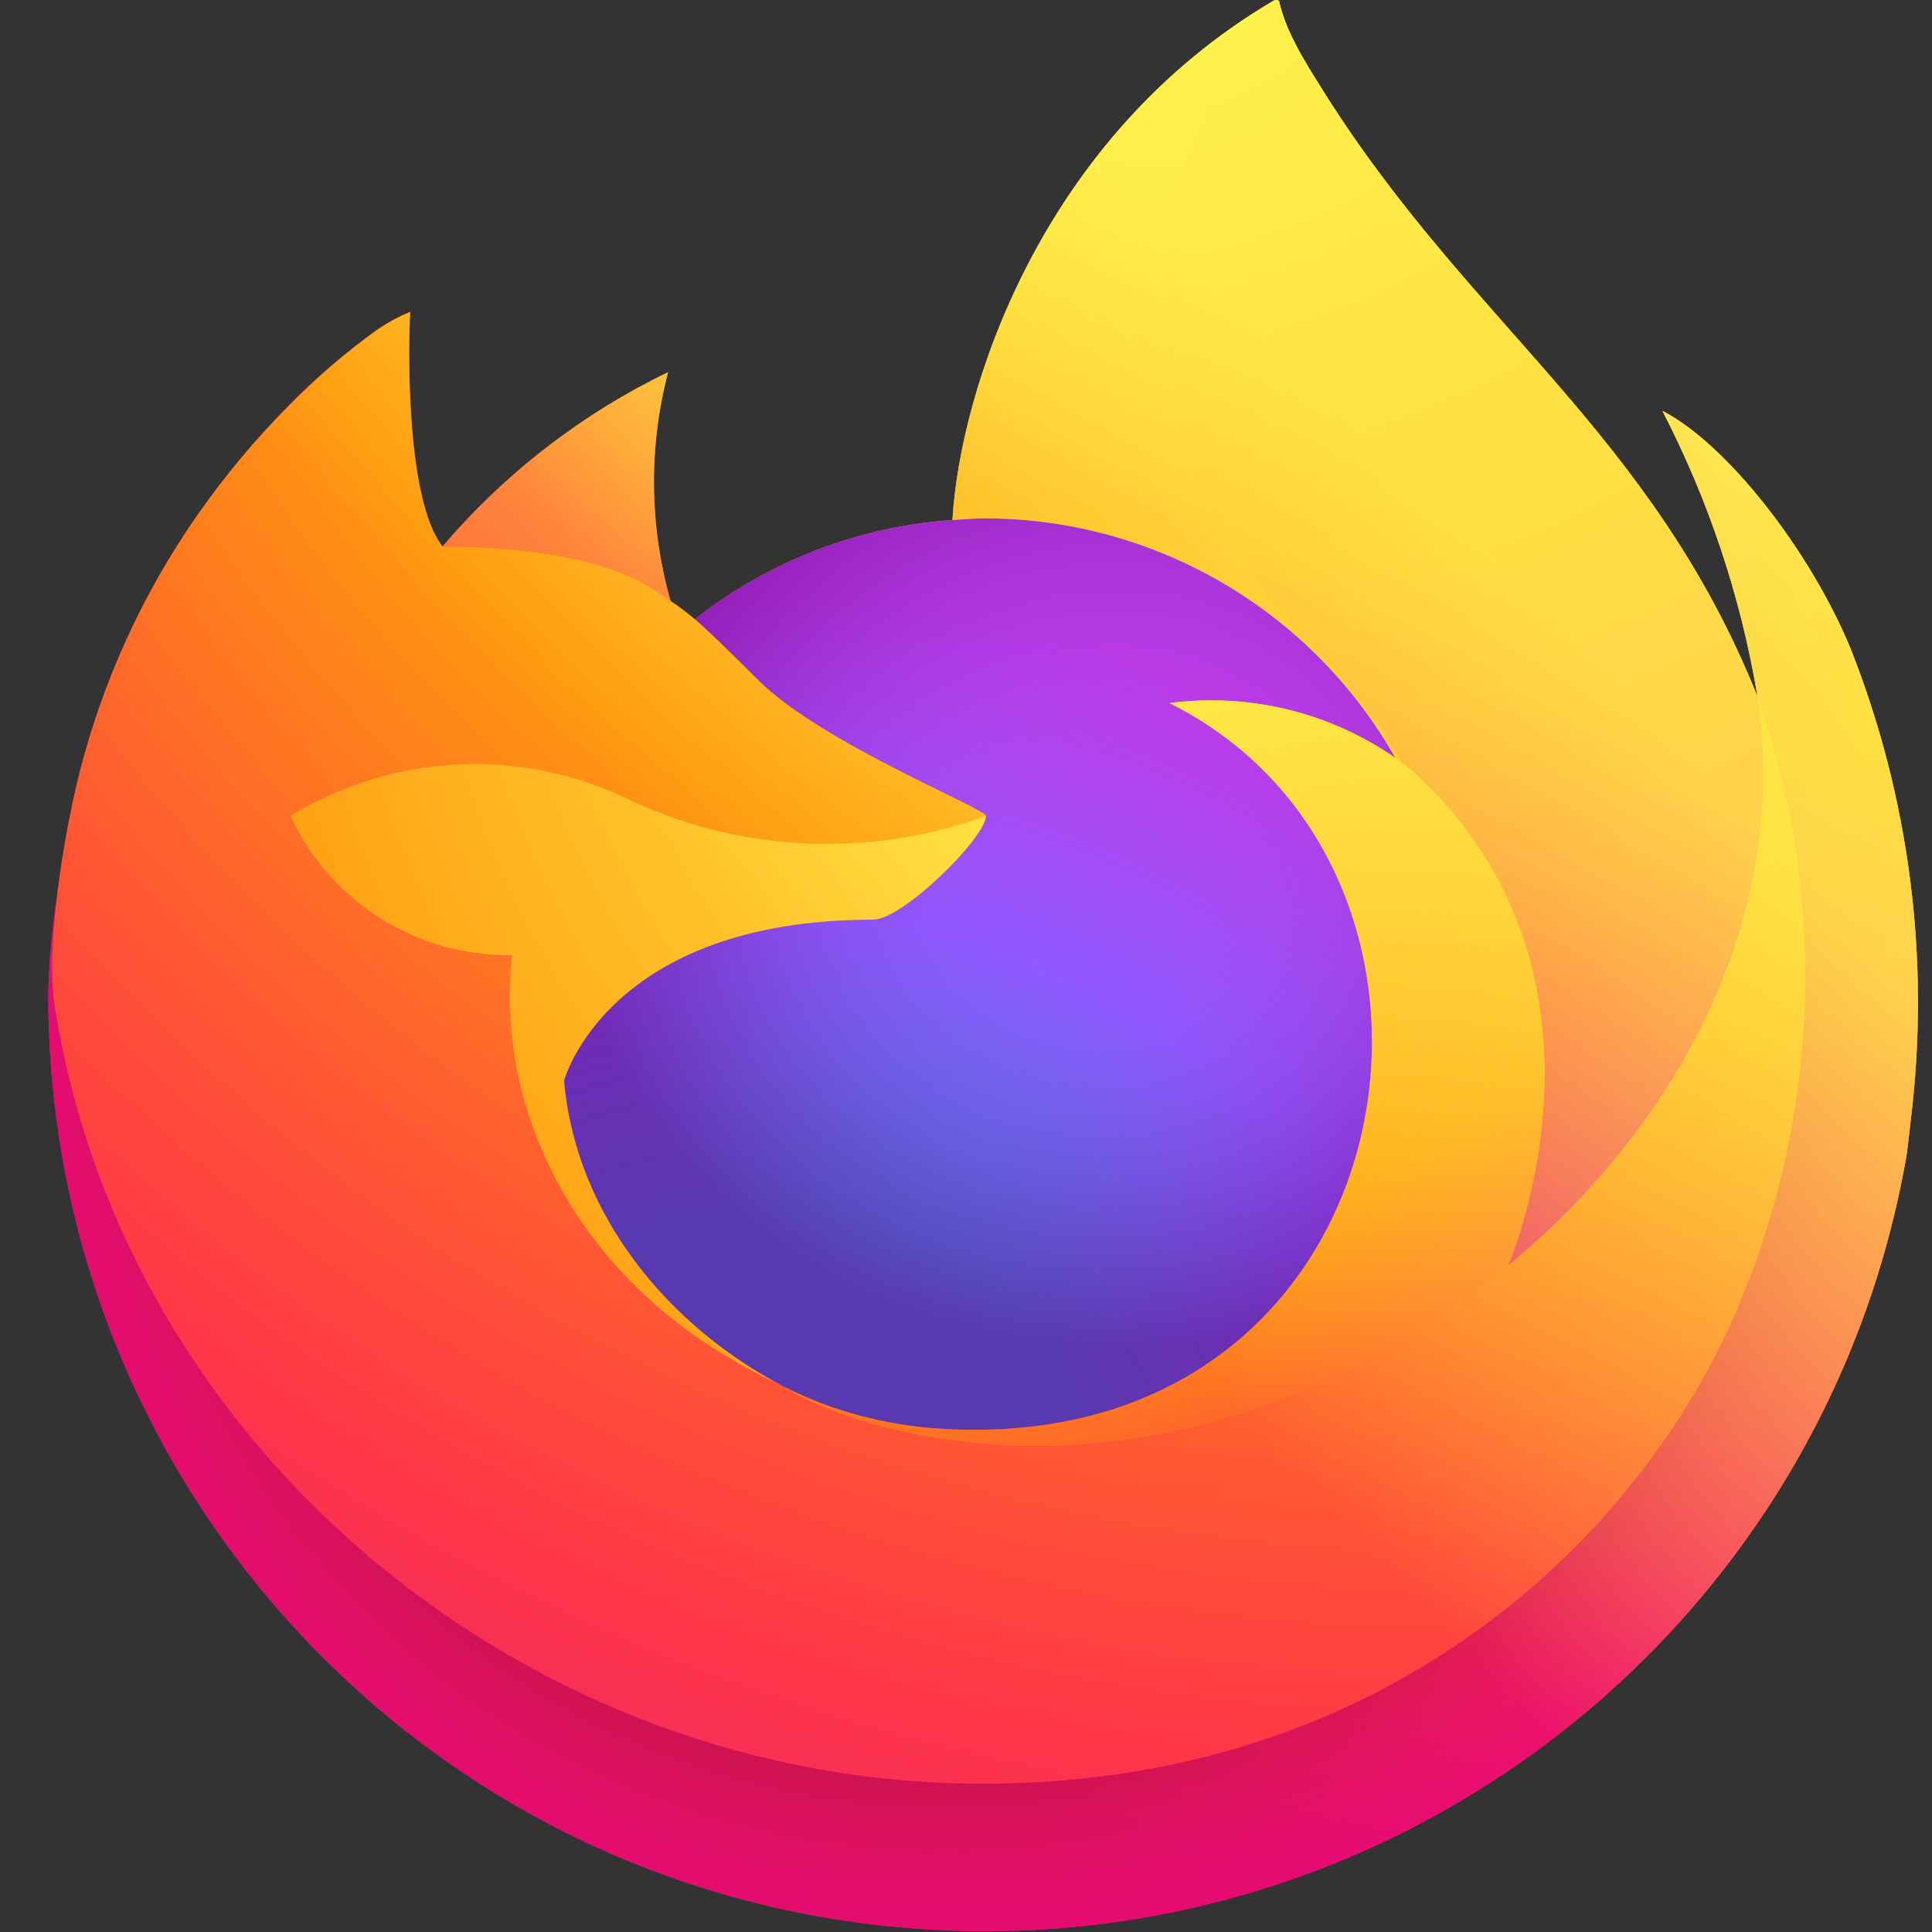 <?xml version="1.0" encoding="UTF-8"?>
<svg width="16px" height="16px" viewBox="0 0 16 16" version="1.1" xmlns="http://www.w3.org/2000/svg" xmlns:xlink="http://www.w3.org/1999/xlink">
    <rect x="0" y="0" width="16" height="16" fill="#333333" stroke="none"/>
    <title>Icon/16px/Firefox Color</title>
    <defs>
        <linearGradient x1="87.259%" y1="15.492%" x2="9.369%" y2="93.116%" id="linearGradient-1">
            <stop stop-color="#FFF44F" offset="4.8%"></stop>
            <stop stop-color="#FFE847" offset="11.1%"></stop>
            <stop stop-color="#FFC830" offset="22.5%"></stop>
            <stop stop-color="#FF980E" offset="36.8%"></stop>
            <stop stop-color="#FF8B16" offset="40.1%"></stop>
            <stop stop-color="#FF672A" offset="46.2%"></stop>
            <stop stop-color="#FF3647" offset="53.4%"></stop>
            <stop stop-color="#E31587" offset="70.5%"></stop>
        </linearGradient>
        <radialGradient cx="85.913%" cy="-12.934%" fx="85.913%" fy="-12.934%" r="128.347%" gradientTransform="translate(0.859,-0.129),scale(0.813,1),translate(-0.859,0.129)" id="radialGradient-2">
            <stop stop-color="#FFBD4F" offset="12.9%"></stop>
            <stop stop-color="#FFAC31" offset="18.6%"></stop>
            <stop stop-color="#FF9D17" offset="24.7%"></stop>
            <stop stop-color="#FF980E" offset="28.3%"></stop>
            <stop stop-color="#FF563B" offset="40.3%"></stop>
            <stop stop-color="#FF3750" offset="46.7%"></stop>
            <stop stop-color="#F5156C" offset="71%"></stop>
            <stop stop-color="#EB0878" offset="78.2%"></stop>
            <stop stop-color="#E50080" offset="86%"></stop>
        </radialGradient>
        <radialGradient cx="47.778%" cy="39.538%" fx="47.778%" fy="39.538%" r="128.347%" gradientTransform="translate(0.478,0.395),scale(0.813,1),translate(-0.478,-0.395)" id="radialGradient-3">
            <stop stop-color="#960E18" offset="30%"></stop>
            <stop stop-color="#B11927" stop-opacity="0.74" offset="35.1%"></stop>
            <stop stop-color="#DB293D" stop-opacity="0.343" offset="43.5%"></stop>
            <stop stop-color="#F5334B" stop-opacity="0.094" offset="49.7%"></stop>
            <stop stop-color="#FF3750" stop-opacity="0" offset="53%"></stop>
        </radialGradient>
        <radialGradient cx="49.996%" cy="-29.998%" fx="49.996%" fy="-29.998%" r="314.953%" gradientTransform="translate(0.5,-0.3),scale(1,0.589),translate(-0.5,0.3)" id="radialGradient-4">
            <stop stop-color="#FFF44F" offset="13.2%"></stop>
            <stop stop-color="#FFDC3E" offset="25.2%"></stop>
            <stop stop-color="#FF9D12" offset="50.6%"></stop>
            <stop stop-color="#FF980E" offset="52.6%"></stop>
        </radialGradient>
        <radialGradient cx="19.455%" cy="110.087%" fx="19.455%" fy="110.087%" r="111.743%" gradientTransform="translate(0.195,1.101),scale(1,0.912),translate(-0.195,-1.101)" id="radialGradient-5">
            <stop stop-color="#3A8EE6" offset="35.3%"></stop>
            <stop stop-color="#5C79F0" offset="47.2%"></stop>
            <stop stop-color="#9059FF" offset="66.9%"></stop>
            <stop stop-color="#C139E6" offset="100%"></stop>
        </radialGradient>
        <radialGradient cx="58.238%" cy="36.619%" fx="58.238%" fy="36.619%" r="59.246%" gradientTransform="translate(0.582,0.366),scale(1,0.912),rotate(-13.592),translate(-0.582,-0.366)" id="radialGradient-6">
            <stop stop-color="#9059FF" stop-opacity="0" offset="20.6%"></stop>
            <stop stop-color="#8C4FF3" stop-opacity="0.064" offset="27.8%"></stop>
            <stop stop-color="#7716A8" stop-opacity="0.45" offset="74.7%"></stop>
            <stop stop-color="#6E008B" stop-opacity="0.6" offset="97.5%"></stop>
        </radialGradient>
        <radialGradient cx="208.116%" cy="-103.936%" fx="208.116%" fy="-103.936%" r="293.24%" gradientTransform="translate(2.081,-1.039),scale(1,0.996),translate(-2.081,1.039)" id="radialGradient-7">
            <stop stop-color="#FFE226" offset="0%"></stop>
            <stop stop-color="#FFDB27" offset="12.1%"></stop>
            <stop stop-color="#FFC82A" offset="29.5%"></stop>
            <stop stop-color="#FFA930" offset="50.2%"></stop>
            <stop stop-color="#FF7E37" offset="73.2%"></stop>
            <stop stop-color="#FF7139" offset="79.2%"></stop>
        </radialGradient>
        <radialGradient cx="79.305%" cy="-40.886%" fx="79.305%" fy="-40.886%" r="193.792%" gradientTransform="translate(0.793,-0.409),scale(0.84,1),translate(-0.793,0.409)" id="radialGradient-8">
            <stop stop-color="#FFF44F" offset="11.3%"></stop>
            <stop stop-color="#FF980E" offset="45.6%"></stop>
            <stop stop-color="#FF5634" offset="62.2%"></stop>
            <stop stop-color="#FF3647" offset="71.6%"></stop>
            <stop stop-color="#E31587" offset="90.4%"></stop>
        </radialGradient>
        <radialGradient cx="6.322%" cy="-10.342%" fx="6.322%" fy="-10.342%" r="348.744%" gradientTransform="translate(0.063,-0.103),scale(1,0.474),rotate(83.976),translate(-0.063,0.103)" id="radialGradient-9">
            <stop stop-color="#FFF44F" offset="0%"></stop>
            <stop stop-color="#FFE847" offset="6%"></stop>
            <stop stop-color="#FFC830" offset="16.8%"></stop>
            <stop stop-color="#FF980E" offset="30.4%"></stop>
            <stop stop-color="#FF8B16" offset="35.6%"></stop>
            <stop stop-color="#FF672A" offset="45.5%"></stop>
            <stop stop-color="#FF3647" offset="57%"></stop>
            <stop stop-color="#E31587" offset="73.7%"></stop>
        </radialGradient>
        <radialGradient cx="15.372%" cy="-42.681%" fx="15.372%" fy="-42.681%" r="238.693%" gradientTransform="translate(0.154,-0.427),scale(0.981,1),translate(-0.154,0.427)" id="radialGradient-10">
            <stop stop-color="#FFF44F" offset="13.7%"></stop>
            <stop stop-color="#FF980E" offset="48%"></stop>
            <stop stop-color="#FF5634" offset="59.2%"></stop>
            <stop stop-color="#FF3647" offset="65.5%"></stop>
            <stop stop-color="#E31587" offset="90.4%"></stop>
        </radialGradient>
        <radialGradient cx="155.387%" cy="-44.592%" fx="155.387%" fy="-44.592%" r="312.831%" gradientTransform="translate(1.554,-0.446),scale(0.896,1),translate(-1.554,0.446)" id="radialGradient-11">
            <stop stop-color="#FFF44F" offset="9.4%"></stop>
            <stop stop-color="#FFE141" offset="23.1%"></stop>
            <stop stop-color="#FFAF1E" offset="50.9%"></stop>
            <stop stop-color="#FF980E" offset="62.6%"></stop>
        </radialGradient>
        <linearGradient x1="86.323%" y1="15.077%" x2="20.047%" y2="83.535%" id="linearGradient-12">
            <stop stop-color="#FFF44F" stop-opacity="0.8" offset="16.7%"></stop>
            <stop stop-color="#FFF44F" stop-opacity="0.634" offset="26.6%"></stop>
            <stop stop-color="#FFF44F" stop-opacity="0.217" offset="48.9%"></stop>
            <stop stop-color="#FFF44F" stop-opacity="0" offset="60%"></stop>
        </linearGradient>
    </defs>
    <g id="Lander" stroke="none" stroke-width="1" fill="none" fill-rule="evenodd">
        <g id="TotalAV:-Buy-Now-(Trustpilot)" transform="translate(-288, -514)" fill-rule="nonzero">
            <g id="Header" transform="translate(151, 134)">
                <g id="Browsers" transform="translate(0, 372)">
                    <g id="Group" transform="translate(137, 8)">
                        <g id="Firefox_logo,_2019" transform="translate(0.4, 0)">
                            <path d="M14.923,5.365 C14.586,4.555 13.903,3.68 13.368,3.403 C13.75,4.142 14.015,4.936 14.153,5.756 L14.155,5.769 C13.278,3.584 11.792,2.703 10.578,0.785 C10.517,0.688 10.455,0.591 10.396,0.488 C10.361,0.429 10.334,0.377 10.31,0.328 C10.26,0.23 10.221,0.127 10.195,0.021 C10.195,0.011 10.187,0.002 10.177,0.001 C10.172,-0 10.167,-0 10.162,0.001 C10.161,0.001 10.16,0.003 10.159,0.003 C10.157,0.004 10.155,0.005 10.153,0.006 L10.156,0.001 C8.209,1.141 7.548,3.251 7.488,4.307 C6.71,4.36 5.967,4.647 5.354,5.129 C5.291,5.075 5.224,5.024 5.154,4.978 C4.978,4.359 4.97,3.705 5.133,3.083 C4.418,3.429 3.782,3.92 3.267,4.525 L3.263,4.525 C2.956,4.136 2.978,2.852 2.995,2.583 C2.904,2.62 2.818,2.666 2.736,2.721 C2.465,2.914 2.212,3.132 1.979,3.37 C1.713,3.639 1.471,3.93 1.254,4.239 L1.254,4.24 L1.254,4.239 C0.756,4.945 0.402,5.744 0.214,6.588 L0.204,6.639 C0.189,6.707 0.137,7.049 0.128,7.123 C0.128,7.129 0.126,7.134 0.126,7.14 C0.058,7.492 0.016,7.85 0,8.208 L0,8.248 C0.004,12.272 3.085,15.624 7.094,15.965 C11.103,16.307 14.707,13.524 15.391,9.559 C15.404,9.459 15.414,9.36 15.426,9.259 C15.586,7.94 15.413,6.601 14.923,5.365 Z M5.989,11.433 C6.025,11.45 6.059,11.469 6.097,11.486 L6.102,11.489 C6.064,11.471 6.027,11.452 5.989,11.433 L5.989,11.433 Z" id="path980" fill="url(#linearGradient-1)"></path>
                            <path d="M14.923,5.365 C14.586,4.555 13.903,3.68 13.368,3.403 C13.75,4.142 14.015,4.936 14.153,5.756 L14.153,5.764 L14.155,5.772 C14.752,7.481 14.666,9.356 13.913,11.003 C13.025,12.91 10.875,14.863 7.509,14.768 C3.872,14.665 0.669,11.967 0.07,8.432 C-0.039,7.874 0.07,7.592 0.125,7.139 C0.05,7.491 0.008,7.849 0,8.208 L0,8.248 C0.004,12.272 3.085,15.624 7.094,15.965 C11.103,16.307 14.707,13.524 15.391,9.559 C15.404,9.459 15.414,9.36 15.426,9.259 C15.586,7.94 15.413,6.601 14.923,5.365 Z" id="path982" fill="url(#radialGradient-2)"></path>
                            <path d="M14.923,5.365 C14.586,4.555 13.903,3.68 13.368,3.403 C13.75,4.142 14.015,4.936 14.153,5.756 L14.153,5.764 L14.155,5.772 C14.752,7.481 14.666,9.356 13.913,11.003 C13.025,12.91 10.875,14.863 7.509,14.768 C3.872,14.665 0.669,11.967 0.07,8.432 C-0.039,7.874 0.07,7.592 0.125,7.139 C0.05,7.491 0.008,7.849 0,8.208 L0,8.248 C0.004,12.272 3.085,15.624 7.094,15.965 C11.103,16.307 14.707,13.524 15.391,9.559 C15.404,9.459 15.414,9.36 15.426,9.259 C15.586,7.94 15.413,6.601 14.923,5.365 Z" id="path984" fill="url(#radialGradient-3)"></path>
                            <path d="M11.156,6.277 C11.173,6.288 11.189,6.3 11.205,6.312 C11.01,5.967 10.768,5.651 10.485,5.373 C8.075,2.963 9.853,0.148 10.153,0.005 L10.156,0.001 C8.209,1.141 7.548,3.251 7.488,4.307 C7.578,4.301 7.668,4.293 7.76,4.293 C9.166,4.296 10.463,5.053 11.156,6.277 L11.156,6.277 Z" id="path986" fill="url(#radialGradient-4)"></path>
                            <path d="M7.765,6.758 C7.752,6.951 7.071,7.616 6.833,7.616 C4.629,7.616 4.271,8.949 4.271,8.949 C4.368,10.072 5.151,10.997 6.097,11.486 C6.14,11.508 6.184,11.528 6.227,11.548 C6.303,11.582 6.379,11.613 6.455,11.641 C6.78,11.756 7.12,11.822 7.464,11.836 C11.327,12.017 12.075,7.216 9.287,5.823 C9.945,5.737 10.611,5.899 11.156,6.277 C10.463,5.053 9.166,4.296 7.76,4.293 C7.668,4.293 7.578,4.301 7.488,4.307 C6.71,4.36 5.967,4.647 5.354,5.129 C5.473,5.229 5.606,5.363 5.887,5.64 C6.413,6.158 7.762,6.695 7.765,6.758 L7.765,6.758 Z" id="path988" fill="url(#radialGradient-5)"></path>
                            <path d="M7.765,6.758 C7.752,6.951 7.071,7.616 6.833,7.616 C4.629,7.616 4.271,8.949 4.271,8.949 C4.368,10.072 5.151,10.997 6.097,11.486 C6.14,11.508 6.184,11.528 6.227,11.548 C6.303,11.582 6.379,11.613 6.455,11.641 C6.78,11.756 7.12,11.822 7.464,11.836 C11.327,12.017 12.075,7.216 9.287,5.823 C9.945,5.737 10.611,5.899 11.156,6.277 C10.463,5.053 9.166,4.296 7.76,4.293 C7.668,4.293 7.578,4.301 7.488,4.307 C6.71,4.36 5.967,4.647 5.354,5.129 C5.473,5.229 5.606,5.363 5.887,5.64 C6.413,6.158 7.762,6.695 7.765,6.758 L7.765,6.758 Z" id="path990" fill="url(#radialGradient-6)"></path>
                            <path d="M4.993,4.871 C5.056,4.911 5.108,4.946 5.153,4.978 C4.976,4.359 4.969,3.705 5.131,3.083 C4.416,3.429 3.781,3.92 3.265,4.525 C3.303,4.524 4.428,4.504 4.993,4.871 L4.993,4.871 Z" id="path992" fill="url(#radialGradient-7)"></path>
                            <path d="M0.071,8.432 C0.669,11.967 3.873,14.665 7.51,14.768 C10.876,14.864 13.026,12.91 13.914,11.003 C14.667,9.356 14.753,7.481 14.156,5.772 L14.156,5.764 C14.156,5.759 14.154,5.755 14.156,5.757 L14.157,5.77 C14.432,7.565 13.519,9.305 12.091,10.481 L12.087,10.491 C9.305,12.756 6.643,11.858 6.104,11.491 C6.067,11.473 6.029,11.454 5.992,11.435 C4.37,10.66 3.7,9.182 3.843,7.915 C3.057,7.926 2.337,7.474 2.007,6.76 C2.873,6.229 3.952,6.186 4.857,6.645 C5.775,7.062 6.82,7.103 7.767,6.76 C7.764,6.697 6.415,6.16 5.889,5.642 C5.608,5.365 5.475,5.231 5.357,5.131 C5.293,5.077 5.226,5.026 5.157,4.98 C5.111,4.948 5.059,4.914 4.997,4.873 C4.431,4.506 3.307,4.526 3.27,4.527 L3.266,4.527 C2.959,4.138 2.981,2.854 2.998,2.585 C2.907,2.622 2.821,2.668 2.739,2.723 C2.468,2.916 2.215,3.134 1.982,3.372 C1.715,3.64 1.472,3.93 1.254,4.239 L1.254,4.24 L1.254,4.239 C0.756,4.945 0.402,5.744 0.214,6.588 C0.21,6.603 -0.065,7.807 0.071,8.432 Z" id="path994" fill="url(#radialGradient-8)"></path>
                            <path d="M10.485,5.373 C10.768,5.651 11.01,5.967 11.205,6.313 C11.248,6.345 11.287,6.377 11.321,6.408 C13.079,8.028 12.158,10.318 12.089,10.481 C13.517,9.305 14.429,7.566 14.155,5.77 C13.278,3.584 11.792,2.703 10.578,0.785 C10.517,0.688 10.455,0.591 10.396,0.488 C10.361,0.429 10.334,0.377 10.31,0.328 C10.26,0.23 10.221,0.127 10.195,0.021 C10.195,0.011 10.187,0.002 10.177,0.001 C10.172,-0 10.167,-0 10.162,0.001 C10.161,0.001 10.16,0.003 10.159,0.003 C10.157,0.004 10.155,0.005 10.153,0.006 C9.853,0.148 8.075,2.963 10.485,5.373 L10.485,5.373 Z" id="path996" fill="url(#radialGradient-9)"></path>
                            <path d="M11.32,6.407 C11.286,6.376 11.246,6.344 11.204,6.312 C11.188,6.3 11.172,6.288 11.156,6.277 C10.61,5.899 9.944,5.737 9.287,5.823 C12.075,7.217 11.327,12.017 7.463,11.836 C7.119,11.822 6.779,11.756 6.454,11.641 C6.378,11.613 6.302,11.582 6.227,11.548 C6.183,11.528 6.139,11.508 6.096,11.486 L6.101,11.489 C6.64,11.857 9.301,12.756 12.084,10.489 L12.088,10.479 C12.157,10.317 13.078,8.027 11.32,6.407 L11.32,6.407 Z" id="path998" fill="url(#radialGradient-10)"></path>
                            <path d="M4.271,8.949 C4.271,8.949 4.629,7.616 6.833,7.616 C7.071,7.616 7.753,6.951 7.765,6.758 C6.817,7.101 5.773,7.06 4.855,6.643 C3.949,6.184 2.87,6.227 2.005,6.758 C2.335,7.472 3.054,7.924 3.841,7.913 C3.697,9.18 4.367,10.658 5.989,11.433 C6.025,11.45 6.059,11.469 6.097,11.486 C5.15,10.997 4.368,10.072 4.271,8.949 L4.271,8.949 Z" id="path1000" fill="url(#radialGradient-11)"></path>
                            <path d="M14.923,5.365 C14.586,4.555 13.903,3.68 13.368,3.403 C13.75,4.142 14.015,4.936 14.153,5.756 L14.155,5.769 C13.278,3.584 11.792,2.703 10.578,0.785 C10.517,0.688 10.455,0.591 10.396,0.488 C10.361,0.429 10.334,0.377 10.31,0.328 C10.26,0.23 10.221,0.127 10.195,0.021 C10.195,0.011 10.187,0.002 10.177,0.001 C10.172,-0 10.167,-0 10.162,0.001 C10.161,0.001 10.16,0.003 10.159,0.003 C10.157,0.004 10.155,0.005 10.153,0.006 L10.156,0.001 C8.209,1.141 7.548,3.251 7.488,4.307 C7.578,4.301 7.668,4.293 7.76,4.293 C9.166,4.296 10.463,5.053 11.156,6.277 C10.611,5.899 9.945,5.737 9.287,5.823 C12.075,7.217 11.327,12.017 7.464,11.836 C7.12,11.822 6.78,11.756 6.455,11.641 C6.379,11.613 6.303,11.582 6.227,11.548 C6.184,11.528 6.14,11.508 6.097,11.486 L6.102,11.489 C6.064,11.471 6.027,11.452 5.989,11.433 C6.025,11.45 6.059,11.469 6.097,11.486 C5.15,10.997 4.368,10.072 4.271,8.949 C4.271,8.949 4.629,7.616 6.833,7.616 C7.071,7.616 7.753,6.951 7.765,6.758 C7.762,6.695 6.413,6.158 5.887,5.64 C5.606,5.363 5.473,5.229 5.354,5.129 C5.291,5.075 5.224,5.024 5.154,4.978 C4.978,4.359 4.97,3.705 5.133,3.083 C4.418,3.429 3.782,3.92 3.267,4.525 L3.263,4.525 C2.956,4.136 2.978,2.852 2.995,2.583 C2.904,2.62 2.818,2.666 2.736,2.721 C2.465,2.914 2.212,3.132 1.979,3.37 C1.713,3.639 1.471,3.93 1.254,4.239 L1.254,4.24 L1.254,4.239 C0.756,4.945 0.402,5.744 0.214,6.588 L0.204,6.639 C0.189,6.707 0.124,7.053 0.114,7.128 C0.114,7.133 0.114,7.122 0.114,7.128 C0.055,7.485 0.016,7.846 -1.42108547e-15,8.208 L-1.42108547e-15,8.248 C0.004,12.272 3.085,15.624 7.094,15.965 C11.103,16.307 14.707,13.524 15.391,9.559 C15.404,9.459 15.414,9.36 15.426,9.259 C15.586,7.94 15.413,6.601 14.923,5.365 Z" id="path1002" fill="url(#linearGradient-12)"></path>
                        </g>
                    </g>
                </g>
            </g>
        </g>
    </g>
</svg>